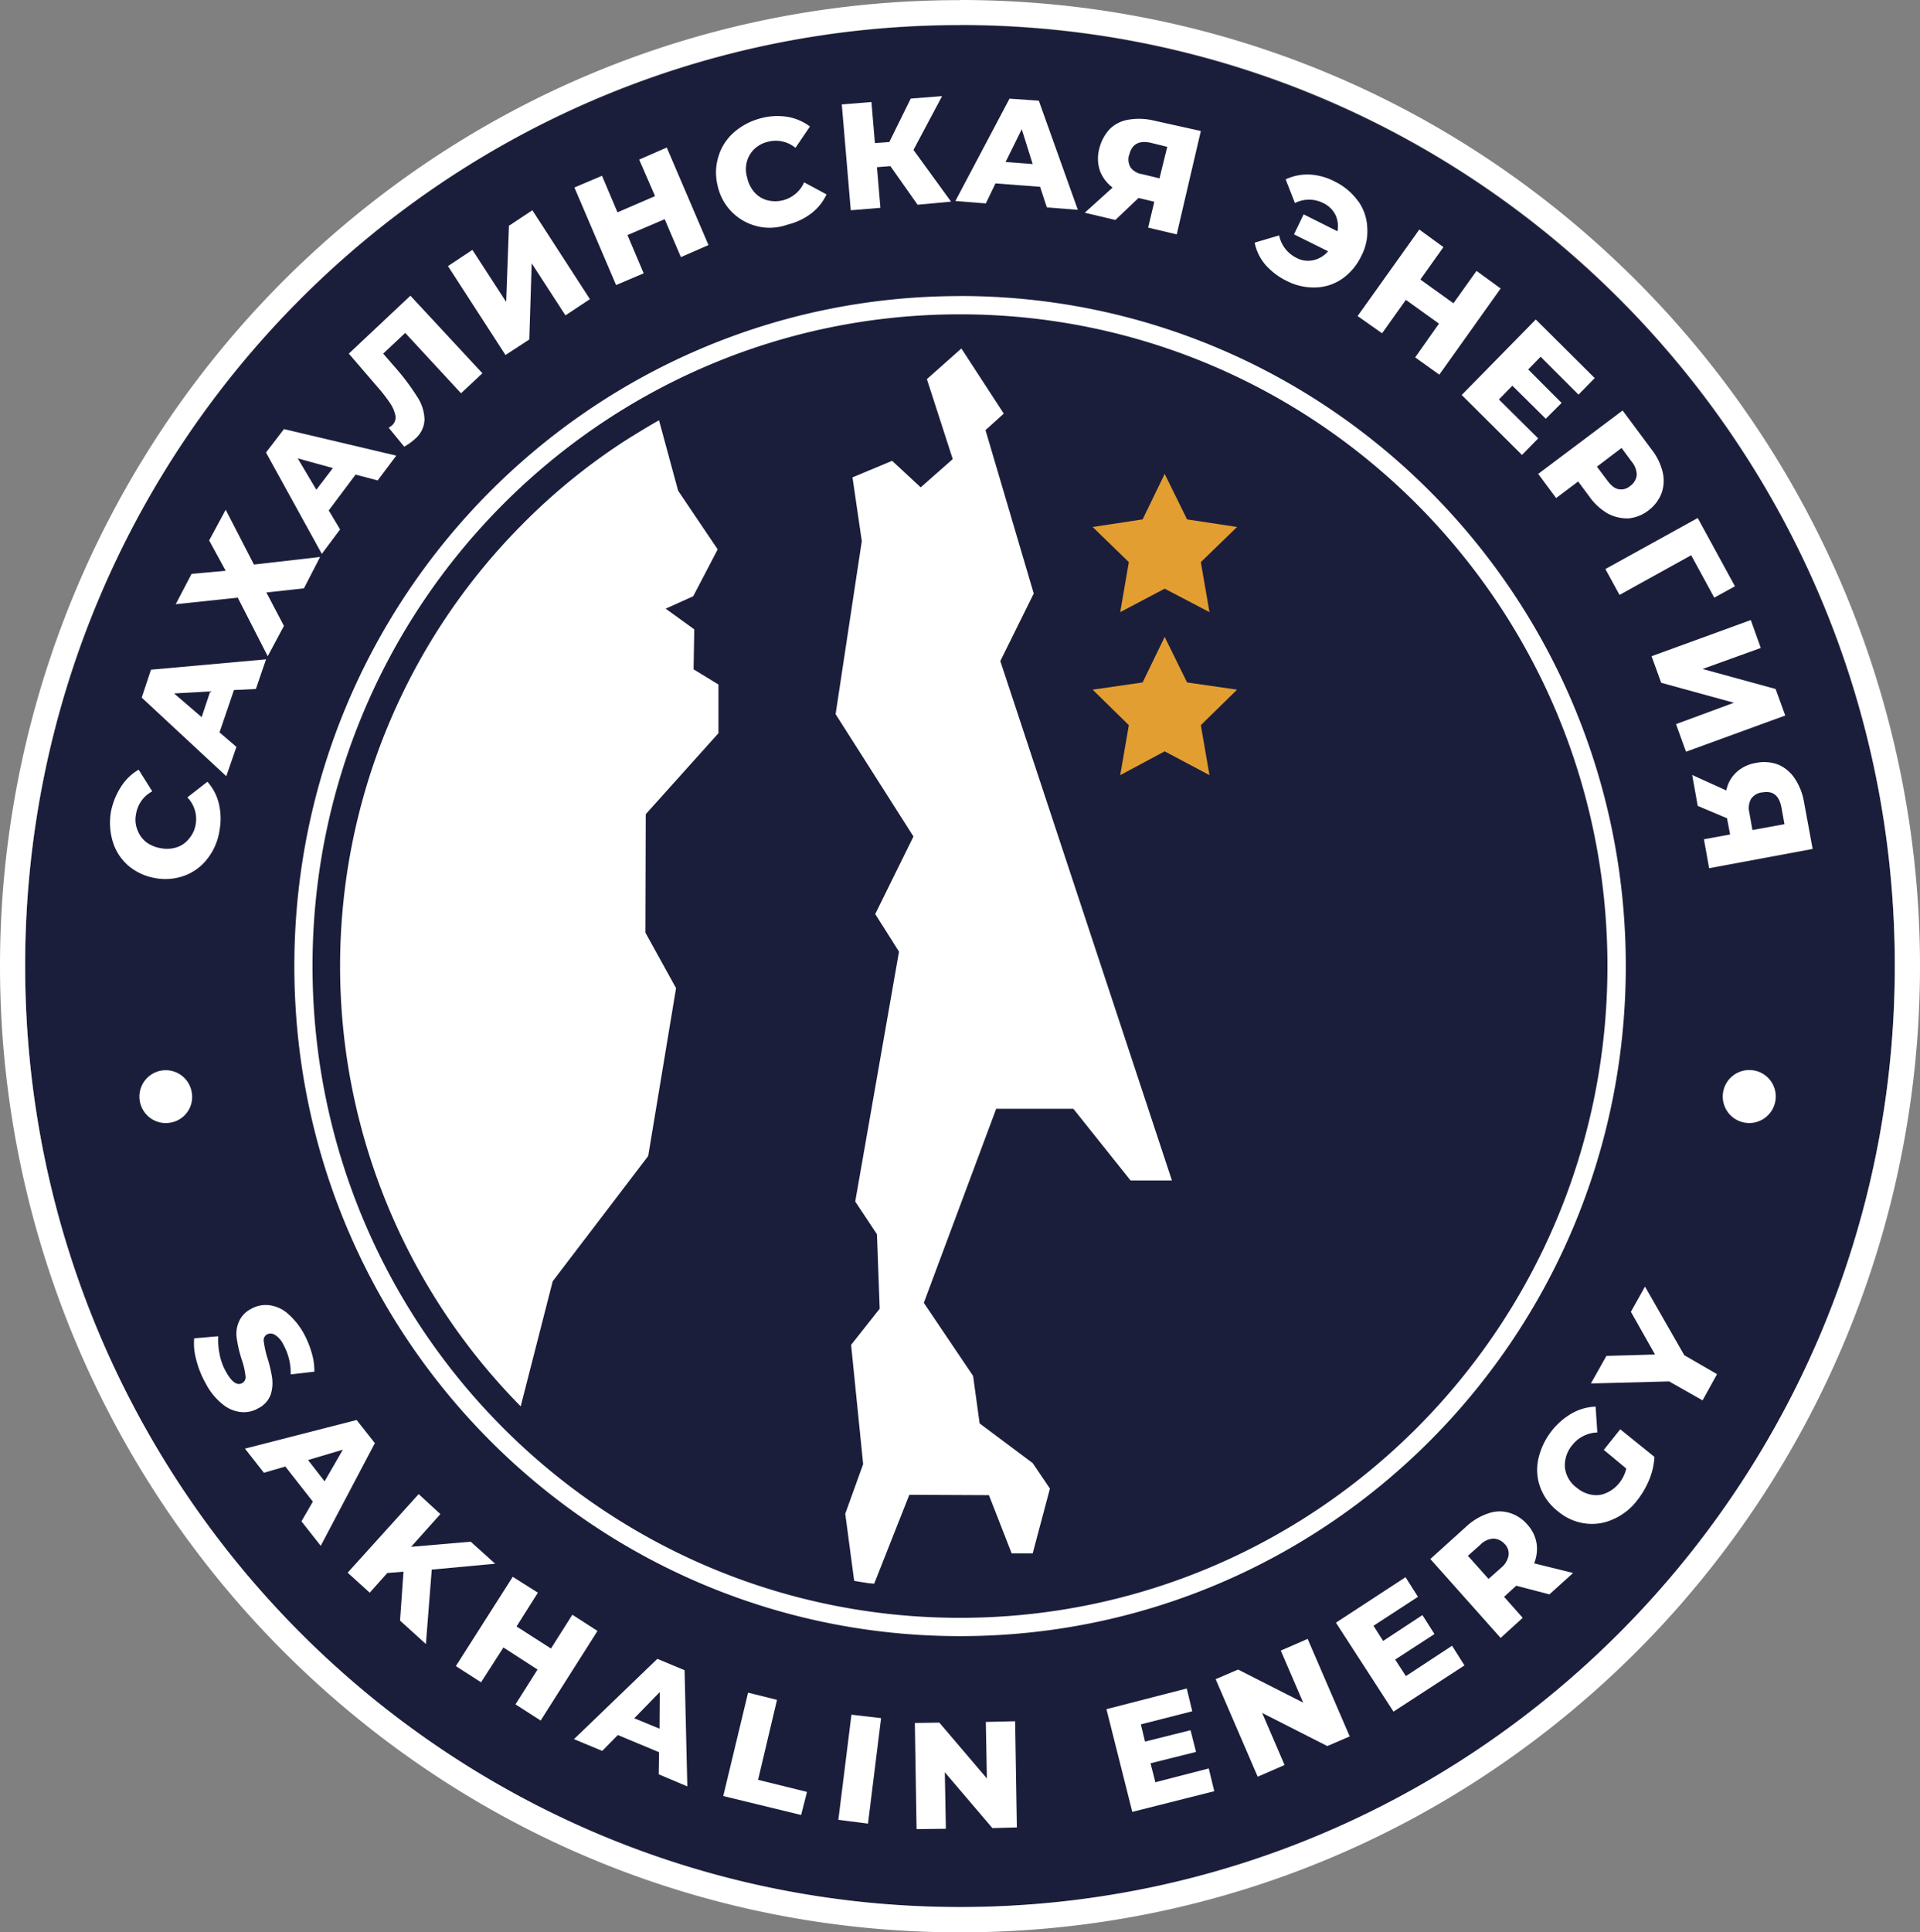 <?xml version="1.0" encoding="UTF-8"?> <svg xmlns="http://www.w3.org/2000/svg" viewBox="0 0 567.49 570.95"><rect x="0" y="0" width="567.49" height="570.95" fill="#808080" stroke="none"/><defs><style>.cls-1{fill:#1b1e3b;}.cls-2{fill:#fff;}.cls-3{fill:#e39e32;}</style></defs><title>Ресурс 1</title><g id="Слой_2" data-name="Слой 2"><g id="Слой_1-2" data-name="Слой 1"><path class="cls-1" d="M560.05,285.47c0,153.59-123.74,278.14-276.31,278.14S7.43,439.16,7.43,285.47s123.75-278,276.31-278,276.31,124.46,276.31,278"></path><path class="cls-2" d="M283.74,7.33c152.67,0,276.31,124.46,276.31,278S436.31,563.51,283.74,563.51,7.43,439.06,7.43,285.37c-.1-153.48,123.65-278,276.31-278m0-7.33C208,0,136.78,29.74,83.11,83.62a286.68,286.68,0,0,0,0,403.71C136.68,541.21,208,571,283.74,571s147-29.74,200.64-83.62a286.68,286.68,0,0,0,0-403.71C430.71,29.64,359.52,0,283.74,0"></path><path class="cls-1" d="M427.45,430.09a202.36,202.36,0,0,1-287.41,0C60.7,350.25,60.7,220.7,140,140.85a202.38,202.38,0,0,1,287.41,0c79.33,79.85,79.33,209.4,0,289.24"></path><polygon class="cls-3" points="344.24 140.04 350.86 153.48 365.63 155.72 354.93 166.11 357.48 180.88 344.24 173.95 331.1 180.88 333.65 166.11 322.95 155.72 337.72 153.48 344.24 140.04"></polygon><polygon class="cls-3" points="344.24 188.21 350.86 201.66 365.63 203.79 354.93 214.28 357.48 229.05 344.24 222.02 331.1 229.05 333.65 214.28 322.95 203.79 337.72 201.66 344.24 188.21"></polygon><path class="cls-1" d="M283.74,99.91A182.58,182.58,0,0,1,414.11,154.3a186.4,186.4,0,0,1,0,262.35,183.43,183.43,0,0,1-260.73,0,186.37,186.37,0,0,1,0-262.35A182,182,0,0,1,283.74,99.91m0-19c-112.23,0-203.28,91.56-203.28,204.5s91.05,204.51,203.28,204.51S487,398.32,487,285.37,396,80.87,283.74,80.87"></path><path class="cls-2" d="M524.71,325.5a7.83,7.83,0,1,1-6.21-9.17,7.79,7.79,0,0,1,6.21,9.17"></path><path class="cls-2" d="M41.35,325.5a7.78,7.78,0,0,0,9.17,6.21,7.7,7.7,0,0,0,6.11-9.16,7.78,7.78,0,1,0-15.28,2.95"></path><path class="cls-2" d="M61.41,253.6a15,15,0,0,1-6.72,5.09,16.33,16.33,0,0,1-8.66.81,16.72,16.72,0,0,1-7.94-3.56,15.26,15.26,0,0,1-4.68-7,19.29,19.29,0,0,1-.62-9.06,21.22,21.22,0,0,1,3-7.44,15.17,15.17,0,0,1,5.19-5L45,233.84a9.17,9.17,0,0,0-4.79,6.72,8,8,0,0,0,.41,4.68,8.22,8.22,0,0,0,2.54,3.57,9.9,9.9,0,0,0,4.38,1.83,9.32,9.32,0,0,0,4.79-.3,7.48,7.48,0,0,0,3.56-2.55,8.41,8.41,0,0,0,1.94-4.17,9.18,9.18,0,0,0-2.45-8L61.31,231a14.94,14.94,0,0,1,3.36,6.41,18.84,18.84,0,0,1,.21,7.95,17.66,17.66,0,0,1-3.47,8.25"></path><path class="cls-2" d="M69.15,203.9l-4.27,12.52,5,4.28-3,8.66-25-23.22,2.75-8.25,34-3.06-3,8.76-6.52.31Zm-7,.4-10.7.61,8.15,7,2.55-7.64Z"></path><polygon class="cls-2" points="56.63 169.57 66.71 168.66 61.82 159.69 66.71 150.63 75.06 166.82 94.61 164.58 89.83 173.85 78.73 175.07 83.92 184.95 79.13 193.91 70.27 176.6 51.94 178.54 56.63 169.57"></polygon><path class="cls-2" d="M105.1,140.24l-7.94,10.59,3.36,5.61-5.4,7.23-16.5-29.95,5.3-6.92,33.2,7.84-5.5,7.33-6.52-1.73Zm-6.72-1.93L88,135.45l5.5,9.27,4.89-6.41Z"></path><path class="cls-2" d="M121.3,87.38l21.28,22.92-6.31,5.91-16.5-17.83-6.52,6.11,3.36,3.87a66.94,66.94,0,0,1,6.62,8.76,12.86,12.86,0,0,1,2.24,6.83,7.78,7.78,0,0,1-2.75,5.7,16.69,16.69,0,0,1-3.25,2.34l-4.59-5.6a5.88,5.88,0,0,0,1-.71,3.08,3.08,0,0,0,1-2.85,10.37,10.37,0,0,0-1.63-3.77,50.9,50.9,0,0,0-4-5.09l-8.15-9.48L121.3,87.38Z"></path><polygon class="cls-2" points="132.4 78.63 139.63 73.84 149.61 89.22 150.43 66.71 157.35 62.13 174.36 88.4 167.13 93.19 157.15 77.81 156.44 100.32 149.41 104.9 132.4 78.63"></polygon><polygon class="cls-2" points="197.07 43.59 209.4 72.41 201.25 75.98 196.46 64.77 185.46 69.46 190.25 80.76 182.1 84.23 169.78 55.4 177.93 51.94 182.51 62.74 193.61 57.95 188.92 47.16 197.07 43.59"></polygon><path class="cls-2" d="M223.65,66.81A15.7,15.7,0,0,1,212.14,55a16,16,0,0,1,.21-8.76,15.38,15.38,0,0,1,4.58-7.13,19.6,19.6,0,0,1,8-4.18,18.81,18.81,0,0,1,7.84-.4,15.35,15.35,0,0,1,6.62,2.85l-4.28,6.31a9.07,9.07,0,0,0-8-1.83A8.73,8.73,0,0,0,223,44a8,8,0,0,0-2.24,3.77,8.48,8.48,0,0,0,.1,4.78A9.46,9.46,0,0,0,223,56.83a7.62,7.62,0,0,0,3.77,2.34,9.34,9.34,0,0,0,10.9-5.29l6.62,3.56a15.07,15.07,0,0,1-4.48,5.6,19.23,19.23,0,0,1-7.13,3.36,15.5,15.5,0,0,1-9.07.41"></path><polygon class="cls-2" points="263.17 49.09 259.2 49.4 260.22 61.41 251.46 62.13 248.81 30.86 257.57 30.15 258.59 42.27 262.86 41.96 269.18 29.13 278.45 28.41 269.99 44.3 281.1 59.58 271.21 60.5 263.17 49.09"></polygon><path class="cls-2" d="M307.37,55.2l-13.14-1-2.85,5.91-9-.71,16-30.25,8.66.61L318.57,62l-9.16-.71-2-6.11Zm-2.14-6.72L302,38.19l-4.78,9.68,8,.61Z"></path><path class="cls-2" d="M354.93,38.7,347.8,69.26l-8.45-2,1.83-7.64-4.68-1.12L329.67,65l-9.06-2.14,8.25-7.44a11,11,0,0,1-3.77-5,11.34,11.34,0,0,1-.2-6.41,13.25,13.25,0,0,1,3.05-5.81,10.17,10.17,0,0,1,5.71-2.85,18.91,18.91,0,0,1,7.53.31l13.75,3.05Zm-21.18,7a4.6,4.6,0,0,0,.41,3.77,5.11,5.11,0,0,0,3.46,2l5.09,1.23L345,43.39l-5-1.23c-3.46-.71-5.5.51-6.21,3.57"></path><path class="cls-2" d="M401.48,59.48a14.45,14.45,0,0,1,2.64,7.84,15.64,15.64,0,0,1-1.83,8.45,17.08,17.08,0,0,1-5.6,6.62,14.35,14.35,0,0,1-7.84,2.55A17.48,17.48,0,0,1,380.29,83,20.34,20.34,0,0,1,374,78.22a14.5,14.5,0,0,1-3.16-6.52l7.23-2.14a9.54,9.54,0,0,0,5.09,6.62,7.18,7.18,0,0,0,5,.71,8,8,0,0,0,4.38-2.64l-10.08-5,2.85-5.91,10,5a7.93,7.93,0,0,0-.61-4.89A7.76,7.76,0,0,0,391.09,60a9.23,9.23,0,0,0-8.35,0L380,53a15.26,15.26,0,0,1,7-1.43,18.17,18.17,0,0,1,7.64,2.14,18.37,18.37,0,0,1,6.83,5.81"></path><polygon class="cls-2" points="443.54 85.25 425.41 110.71 418.28 105.61 425.31 95.63 415.53 88.61 408.5 98.48 401.27 93.39 419.5 67.83 426.63 73.02 419.81 82.6 429.59 89.62 436.41 80.05 443.54 85.25"></polygon><polygon class="cls-2" points="454.64 129.55 449.85 134.44 432.03 116.72 453.93 94.41 471.34 111.72 466.56 116.61 455.35 105.41 451.69 109.18 461.56 119.06 456.88 123.74 447 113.97 443.03 118.04 454.64 129.55"></polygon><path class="cls-2" d="M491.41,139.43a11,11,0,0,1-.31,6.31,11.51,11.51,0,0,1-3.87,5.09,11.35,11.35,0,0,1-5.91,2.35,12.25,12.25,0,0,1-6.11-1.43,17.28,17.28,0,0,1-5.5-5.09l-3.26-4.38-6.51,4.89-5.3-7.13,24.95-18.74,8.56,11.51a17.47,17.47,0,0,1,3.26,6.62m-13.14,5.09a4,4,0,0,0,3.56-.92,4.61,4.61,0,0,0,1.94-3.15,6.21,6.21,0,0,0-1.53-4.08l-2.95-4L472,137.9l3,4c1.12,1.53,2.24,2.45,3.36,2.65"></path><polygon class="cls-2" points="506.68 176.6 499.86 164.07 478.68 175.79 474.5 168.15 501.79 153.07 512.79 173.24 506.68 176.6"></polygon><polygon class="cls-2" points="517.48 183.22 520.43 191.47 503.22 197.68 524.81 203.59 527.66 211.43 498.33 222.13 495.38 213.98 512.49 207.66 491 201.76 488.15 193.91 517.48 183.22"></polygon><path class="cls-2" d="M535.81,250.85l-30.65,5.7L503.63,248l7.74-1.42-.92-4.79-8.66-3.66L500.16,229l10.09,4.58a9.9,9.9,0,0,1,3-5.4,11.16,11.16,0,0,1,5.81-2.75,11.74,11.74,0,0,1,6.52.51,11,11,0,0,1,4.88,4.08,17.89,17.89,0,0,1,2.75,7l2.55,13.85Zm-15-16.71a4.61,4.61,0,0,0-3.26,1.94,5.59,5.59,0,0,0-.51,4l.92,5.19,9.47-1.73-.92-5.09c-.71-3.46-2.54-4.89-5.7-4.28"></path><path class="cls-2" d="M58,401.78a17.94,17.94,0,0,1-.61-6.31l7.13-.61a19.81,19.81,0,0,0,.41,5.39,16.38,16.38,0,0,0,1.93,5.2c1.63,2.95,3.26,4.07,4.69,3.26a2,2,0,0,0,1-2.24,22.39,22.39,0,0,0-1.12-4.79,35.5,35.5,0,0,1-1.42-6,8.88,8.88,0,0,1,.51-4.89,7.64,7.64,0,0,1,3.66-4,8.65,8.65,0,0,1,5.3-1.12,10.15,10.15,0,0,1,5.4,2.34,21.67,21.67,0,0,1,4.89,6,28.46,28.46,0,0,1,2.34,5.7,18.75,18.75,0,0,1,.81,5.61l-7,.81a17.26,17.26,0,0,0-2.14-8.76,6.88,6.88,0,0,0-2.55-2.95,2.39,2.39,0,0,0-2.34-.1,2,2,0,0,0-.92,2.14A32,32,0,0,0,79,401.17a38,38,0,0,1,1.43,6,11.48,11.48,0,0,1-.41,4.89,7.35,7.35,0,0,1-3.67,4.07,8.41,8.41,0,0,1-5.19,1.12,10.08,10.08,0,0,1-5.4-2.34,18.65,18.65,0,0,1-4.89-6A28,28,0,0,1,58,401.78"></path><path class="cls-2" d="M92.48,443.74l-8.15-10.39L78,435.19l-5.6-7.13,33-8.46,5.4,6.83-16,30.35-5.7-7.23,3.36-5.81Zm3.46-6,5.4-9.37-10.29,3.06,4.89,6.31Z"></path><polygon class="cls-2" points="119.26 464.42 114.47 464.82 109.28 470.63 102.76 464.72 123.74 441.5 130.16 447.41 121.5 457.08 139.12 455.56 146.35 462.07 127.61 463.81 125.88 485.81 118.24 478.88 119.26 464.42"></polygon><polygon class="cls-2" points="176.6 481.93 159.8 508.41 152.36 503.63 158.88 493.34 148.8 486.82 142.18 497.11 134.74 492.32 151.55 465.94 158.98 470.63 152.67 480.61 162.85 487.13 169.17 477.15 176.6 481.93"></polygon><path class="cls-2" d="M194.83,517.78l-12.22-5.09L178,517.38l-8.35-3.47,24.64-23.73,8.05,3.36.81,34.33-8.45-3.57.1-6.52Zm.1-7L195,500l-7.53,7.74,7.43,3.06Z"></path><polygon class="cls-2" points="221.11 500.17 229.66 502.3 224.06 525.93 238.52 529.5 236.79 536.32 213.77 530.72 221.11 500.17"></polygon><polygon class="cls-2" points="251.66 506.68 260.42 507.7 256.55 538.87 247.79 537.75 251.66 506.68"></polygon><polygon class="cls-2" points="300.04 508.62 300.55 539.99 293.32 540.19 279.26 523.69 279.57 540.39 270.91 540.5 270.4 509.13 277.63 509.02 291.69 525.52 291.38 508.82 300.04 508.62"></polygon><polygon class="cls-2" points="357.27 522.57 358.9 529.29 334.67 535.4 327.03 505.05 350.76 498.94 352.39 505.67 337.21 509.54 338.43 514.63 351.88 511.27 353.51 517.68 340.06 521.04 341.49 526.64 357.27 522.57"></polygon><polygon class="cls-2" points="386.5 484.28 398.93 513.1 392.31 515.95 373.06 506.17 379.68 521.55 371.74 525.01 359.31 496.19 365.93 493.34 385.18 503.12 378.56 487.74 386.5 484.28"></polygon><polygon class="cls-2" points="429.18 486.31 432.85 492.12 411.87 505.77 394.86 479.49 415.43 466.05 419.1 471.85 405.96 480.41 408.81 484.89 420.42 477.25 423.98 482.85 412.37 490.39 415.53 495.28 429.18 486.31"></polygon><path class="cls-2" d="M448.12,468.59l-3.56,3.26,5.5,6.21L443.54,484l-20.78-23.32,10.59-9.57a17.91,17.91,0,0,1,6.42-3.87A10,10,0,0,1,446,447a11.2,11.2,0,0,1,5.4,3.46,10.84,10.84,0,0,1,2.75,5.5,11.28,11.28,0,0,1-.71,6l11.51,2.85-7,6.32-9.78-2.55Zm-6.72-13.95a5.9,5.9,0,0,0-3.87,1.83l-3.67,3.26,6.11,6.83,3.67-3.26a6.07,6.07,0,0,0,2.24-3.67,4,4,0,0,0-1.22-3.46,4.68,4.68,0,0,0-3.26-1.53"></path><path class="cls-2" d="M474,428.47l4.89-6.12L489,430.5a20.5,20.5,0,0,1-1.53,6.72,25.54,25.54,0,0,1-3.56,6.11,17.84,17.84,0,0,1-7.13,5.61,14.89,14.89,0,0,1-8.35,1.22,15.57,15.57,0,0,1-7.94-3.57,15.84,15.84,0,0,1-5.2-7,14.92,14.92,0,0,1-.61-8.46,20.88,20.88,0,0,1,10-13.54,15.42,15.42,0,0,1,6.93-1.94l.51,7.64a9.74,9.74,0,0,0-7.44,3.77,9.27,9.27,0,0,0-2.14,6.62,8.62,8.62,0,0,0,3.57,6,9.28,9.28,0,0,0,4.27,2,7.24,7.24,0,0,0,4.38-.51,9.94,9.94,0,0,0,3.77-2.86,10.4,10.4,0,0,0,2.14-4.37l-6.62-5.5Z"></path><polygon class="cls-2" points="497.82 400.46 507.5 406.06 503.22 413.8 493.34 408.2 470.22 408.81 474.81 400.66 489.17 400.25 482.04 387.63 486.21 380.19 497.82 400.46"></polygon><polygon class="cls-2" points="273.96 112.03 284.15 102.97 296.68 122.22 291.28 127.1 305.54 175.38 295.66 195.34 346.38 348.82 334.16 348.82 317.25 327.64 294.44 327.64 273.05 384.98 287.61 406.57 289.55 420.62 305.23 432.34 310.32 439.87 305.23 459.02 299.02 459.02 292.3 441.81 268.77 441.7 258.38 467.98 252.58 467.98 249.83 447.31 255.12 432.64 251.56 397.4 260.01 386.71 259.2 364.71 252.78 355.04 265.72 281.2 258.69 270.1 269.99 247.18 246.98 211.03 254.72 159.9 251.97 141.06 263.68 136.17 272.13 144.01 281.6 135.66 273.96 112.03"></polygon><path class="cls-2" d="M191.57,341.69l8.25-49.7-9.06-16.4.1-35,21.49-23.93V202.27L205,197.78l.2-11.81-8.45-6.11,8.14-3.67,7.23-13.85L200.43,145l-5.7-21c-11.51,7.33-37.07,21.39-46.95,31.37a184.9,184.9,0,0,0,0,260.31c1.63,1.63,3.26,3.16,4.89,4.69l10.69-41.76,28.21-37Z"></path><path class="cls-2" d="M283.74,93.09a189.5,189.5,0,0,1,135.15,56.32,193.25,193.25,0,0,1,0,272.13,190.32,190.32,0,0,1-270.3,0,193.28,193.28,0,0,1,0-272.13A189,189,0,0,1,283.74,93.09m0-5.6C175.07,87.49,87,176.09,87,285.47s88.09,198,196.76,198,196.77-88.6,196.77-198-88.1-198-196.77-198"></path><path class="cls-1" d="M283.74,101.13a181.34,181.34,0,0,1,129.55,54,185.16,185.16,0,0,1,0,260.73,182.47,182.47,0,0,1-259.1,0,185.16,185.16,0,0,1,0-260.73,181.17,181.17,0,0,1,129.55-54m0-8.25C178,92.88,92.37,179.15,92.37,285.47S178,478.06,283.74,478.06,475.11,391.8,475.11,285.47,389.46,92.88,283.74,92.88"></path></g></g></svg> 